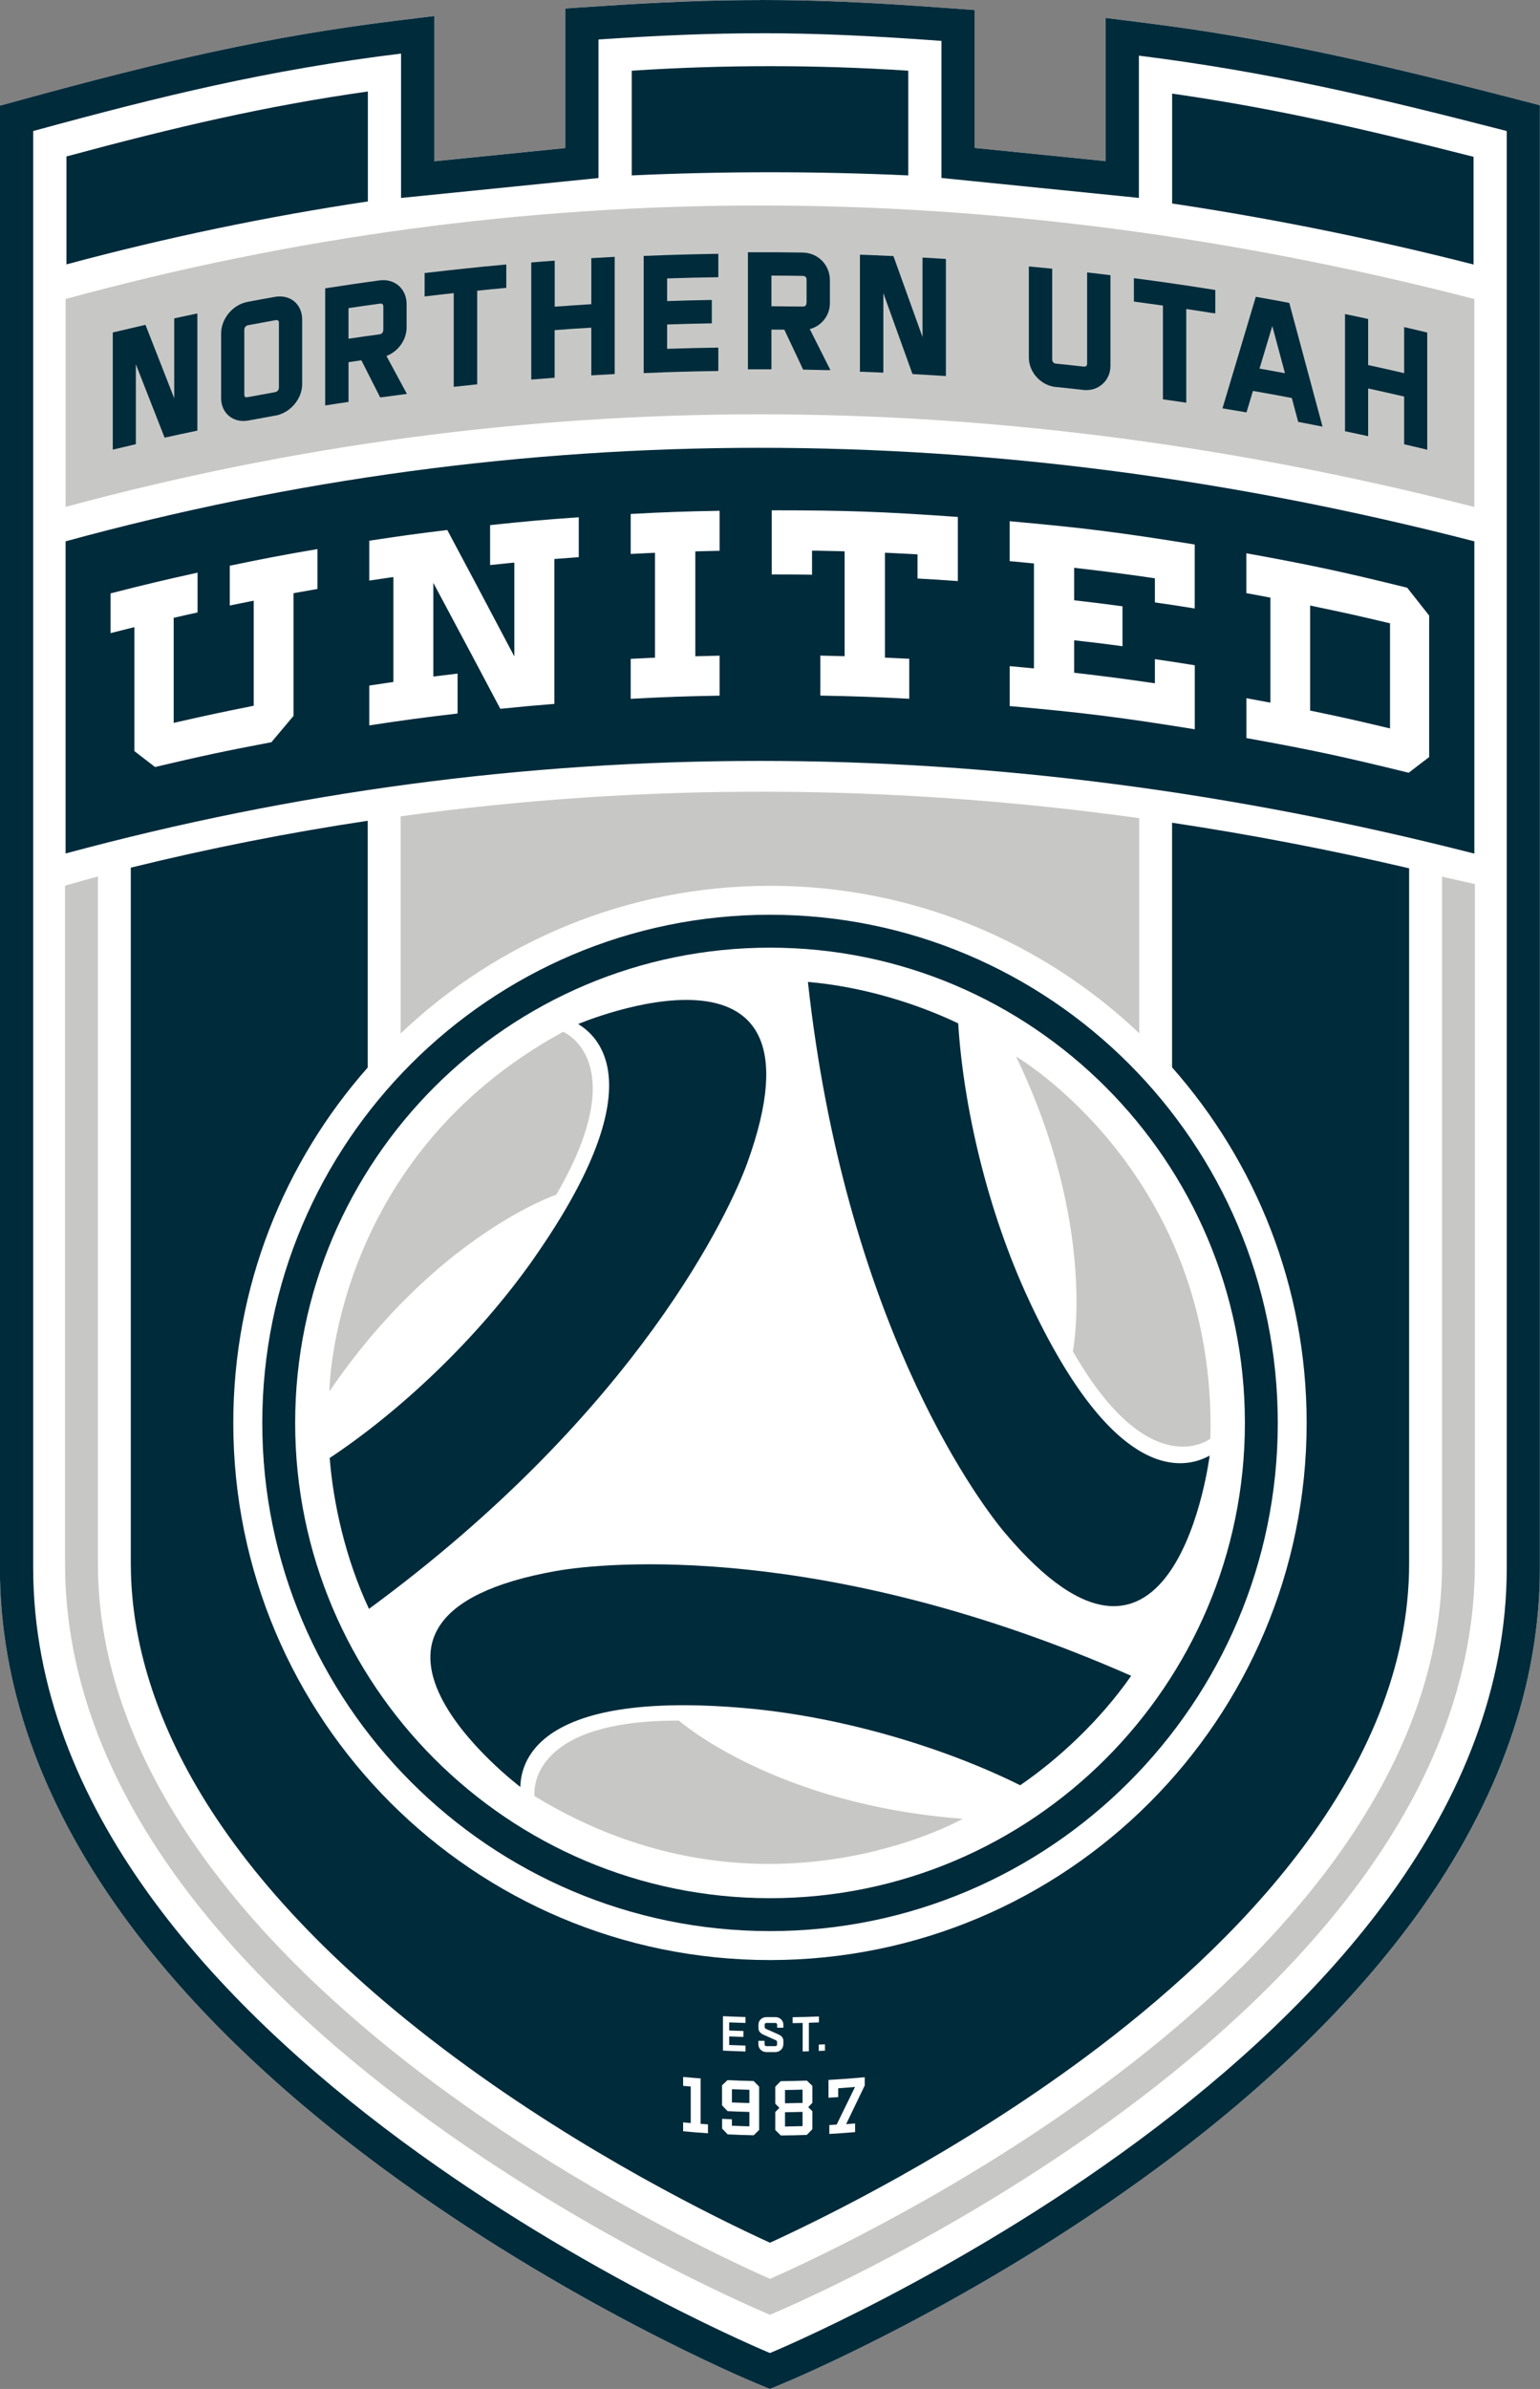 <?xml version="1.0" encoding="UTF-8"?>
<svg id="Layer_2" data-name="Layer 2" xmlns="http://www.w3.org/2000/svg" viewBox="0 0 252.89 391.97">
  <rect x="0" y="0" width="252.89" height="391.97" fill="#808080" stroke="none"/>
  <defs>
    <style>
      .cls-1 {
        fill: #002b3b;
      }

      .cls-2 {
        fill: #fff;
      }

      .cls-3 {
        fill: #c7c8c6;
      }
    </style>
  </defs>
  <g id="Logos">
    <g>
      <path class="cls-2" d="m124.9,0s0,0,0,0c-8.08,0-16.41.32-26.99,1.04l-5.09.34v22.9l-21.51,2.17V2.63l-6.12.75c-21.37,2.62-38.62,6.7-61.19,12.86l-4.02,1.1v239.89c0,19.15,6.69,38.18,19.89,56.56,10.35,14.41,24.72,28.47,42.71,41.77,30.4,22.48,60.49,35.03,61.76,35.55l2.08.86,2.08-.86c1.26-.52,31.22-12.99,61.66-35.48,18.02-13.31,32.41-27.37,42.78-41.79,13.22-18.4,19.93-37.45,19.93-56.62V17.27l-4.09-1.06c-23.72-6.12-40.49-9.92-61.1-12.5l-6.13-.77v23.5l-21.51-2.17V1.65l-5.05-.37C142.84.38,133.84,0,124.9,0h0Z"/>
      <path class="cls-1" d="m124.9,5.45c9.17,0,18.28.42,29.7,1.26v22.49l32.42,3.27V9.13c21.33,2.67,38.73,6.78,60.41,12.37v235.73c0,78.94-120.99,128.85-120.99,128.85,0,0-120.99-49.91-120.99-128.85V21.5c21.31-5.82,38.72-10.05,60.41-12.71v23.69l32.42-3.27V6.48c10.09-.68,18.38-1.02,26.62-1.02m0-5.45s0,0,0,0c-8.08,0-16.41.32-26.99,1.04l-5.09.34v22.9l-21.51,2.17V2.63l-6.12.75c-21.37,2.62-38.62,6.7-61.19,12.86l-4.02,1.1v239.89c0,19.15,6.69,38.18,19.89,56.56,10.35,14.41,24.72,28.47,42.71,41.77,30.4,22.48,60.49,35.03,61.76,35.55l2.08.86,2.08-.86c1.26-.52,31.22-12.99,61.66-35.48,18.02-13.31,32.41-27.37,42.78-41.79,13.22-18.4,19.93-37.45,19.93-56.62V17.27l-4.09-1.06c-23.72-6.12-40.49-9.92-61.1-12.5l-6.13-.77v23.5l-21.51-2.17V1.65l-5.05-.37C142.84.38,133.84,0,124.9,0h0Z"/>
      <path class="cls-1" d="m192.47,134.99v40.14c13.74,15.54,22.1,35.96,22.1,58.34,0,48.67-39.46,88.13-88.13,88.13s-88.13-39.46-88.13-88.13c0-22.36,8.35-42.77,22.07-58.31v-40.49c-13.03,1.96-26,4.52-38.9,7.69v114.15c0,19.02,9.26,48.55,53.37,81.18,21.27,15.74,42.8,26.27,51.59,30.29,8.82-4.04,30.47-14.64,51.8-30.45,24.25-17.98,53.16-46.63,53.16-81.02v-114.04c-13.03-3.05-26.01-5.53-38.93-7.48Z"/>
      <path class="cls-3" d="m236.81,143.83v112.69c0,36.7-30.19,66.75-55.52,85.49-23.73,17.56-47.78,28.78-54.84,31.9-7.06-3.13-31.11-14.35-54.81-31.87-25.34-18.75-55.56-48.8-55.56-85.52v-112.71c-1.8.48-3.6.98-5.4,1.5v111.21c0,75.52,115.76,123.28,115.76,123.28,0,0,115.76-47.75,115.76-123.28v-111.46c-1.77-.41-3.57-.81-5.4-1.22Z"/>
      <g>
        <path class="cls-1" d="m215.96,99.52l-.82-.17v17.24l.54.11c4.72.98,7.03,1.5,11.74,2.62l.84.2v-17.25l-.52-.12c-4.75-1.13-7.06-1.64-11.78-2.62Z"/>
        <path class="cls-1" d="m10.77,88.82v51.22c74.72-20.2,151.8-20.32,231.34.02v-51.24c-79.57-20.52-156.64-20.4-231.34,0Zm41.38,7.81c-1.23.21-2.01.35-3.39.6l-.56.1v20.13c-1.42,1.68-2.21,2.62-3.63,4.32-7.67,1.45-11.53,2.28-19.11,4.07-1.31-1.02-2.08-1.61-3.39-2.61v-20.34l-.85.21c-1.25.31-2,.5-3.06.77v-6.52c5.63-1.44,8.68-2.17,14.28-3.4v6.53c-1.24.27-2.01.44-3.39.76l-.53.12v17.24l.83-.19c4.71-1.07,7.02-1.56,11.76-2.51l.55-.11v-17.24l-.81.16c-1.28.25-2.04.41-3.12.63v-6.53c5.69-1.18,8.76-1.77,14.4-2.73v6.54Zm42.88-5.21c-1.2.09-1.99.15-3.36.25l-.63.05v23.77c-3.45.28-5.39.45-8.88.81-3.84-7.25-5.82-10.98-9.72-18.27l-1.28-2.4v15.38l.77-.1c1.31-.16,2.08-.26,3.21-.39v6.55c-5.74.67-8.84,1.09-14.5,1.95v-6.54c1.22-.19,2-.3,3.38-.5l.58-.08v-17.22l-.78.11c-1.3.19-2.07.3-3.18.47v-6.54c5.02-.77,7.73-1.14,12.81-1.76,3.83,7.17,5.81,10.91,9.72,18.31l1.29,2.43v-15.39l-.75.07c-1.32.13-2.09.21-3.23.33v-6.55c5.73-.61,8.84-.89,14.56-1.29v6.56Zm23.14-1.05c-1.19.02-1.97.04-3.33.08l-.66.02v17.21l.7-.02c1.35-.04,2.13-.05,3.29-.08v6.56c-5.76.1-8.88.22-14.6.52v-6.56c1.19-.06,1.97-.1,3.34-.16l.65-.03v-17.21l-.71.03c-1.34.06-2.12.1-3.28.16v-6.56c5.75-.31,8.87-.42,14.6-.52v6.56Zm39.11,4.97c-2.52-.18-4.07-.28-6.61-.42v-3.96l-.64-.04c-1.6-.09-2.4-.13-4-.2l-.71-.03v17.21l.65.03c1.36.06,2.14.1,3.34.16v6.56c-5.72-.3-8.84-.41-14.6-.52v-6.56c1.17.02,1.95.04,3.29.08l.7.02v-17.21l-.66-.02c-1.6-.04-2.4-.06-4-.09h-.69s0,3.95,0,3.95c-2.52-.04-4.07-.05-6.58-.05h-.04v-10.52h.27c11.98,0,18.23.23,30.29,1.09v10.52Zm38.92,4.5c-2.48-.4-4.01-.64-6.55-1v-3.96l-.58-.08c-4.79-.69-7.13-.99-11.92-1.55l-.76-.09v5.33l.6.07c2.97.35,4.55.54,7.34.92v6.55c-2.68-.36-4.26-.56-7.18-.89l-.76-.09v5.33l.6.07c4.78.56,7.11.86,11.88,1.55l.78.11v-3.96c2.49.36,4.02.6,6.55,1.01v10.5c-11.99-1.94-18.23-2.73-30.39-3.81v-6.55c1.14.1,1.91.18,3.23.3l.75.07v-17.22l-.62-.06c-1.37-.13-2.15-.21-3.37-.32v-6.55c12.11,1.08,18.33,1.87,30.39,3.82v10.5Zm38.5,24.37c-1.3.99-2.07,1.57-3.37,2.58-10.6-2.61-16-3.77-26.65-5.69v-6.54c1.09.2,1.85.34,3.13.58l.81.15v-17.23l-.56-.11c-1.38-.26-2.16-.41-3.39-.63v-6.54c10.48,1.89,15.87,3.05,26.41,5.65,1.42,1.79,2.19,2.77,3.61,4.57v23.2Z"/>
      </g>
      <g>
        <path class="cls-1" d="m60.41,15.01c-16.79,2.38-31.5,5.81-49.5,10.66v17.71c16.33-4.39,32.86-7.84,49.5-10.33V15.01Z"/>
        <path class="cls-1" d="m241.98,25.73c-18.82-4.8-33.28-8.05-49.5-10.37v18.03c16.45,2.46,32.97,5.8,49.5,10.01v-17.67Z"/>
        <path class="cls-1" d="m149.15,28.78V11.6c-15.14-.99-30.27-.99-45.41,0v17.18c15.14-.69,30.27-.69,45.41,0Z"/>
      </g>
      <path class="cls-1" d="m126.45,316.85c-45.98,0-83.38-37.4-83.38-83.38s37.4-83.38,83.38-83.38,83.38,37.4,83.38,83.38-37.4,83.38-83.38,83.38Zm0-161.36c-43,0-77.98,34.98-77.98,77.98s34.98,77.98,77.98,77.98,77.98-34.98,77.98-77.98-34.98-77.98-77.98-77.98Z"/>
      <g>
        <g>
          <path class="cls-3" d="m158.09,298.42c-30.98-2.33-46.6-16.11-46.6-16.11-25.43-.08-23.71,12.39-23.71,12.39,37.09,22.64,70.31,3.72,70.31,3.72Z"/>
          <path class="cls-1" d="m122.2,280.25c16.47,1.42,33.33,6.7,45.33,12.67,6.11-4.19,12.98-10.44,18.23-17.96-50.44-22.17-86.59-18.59-94.38-17.21-42.84,7.59-5.93,35.45-5.93,35.45.09-4.81,3.74-15.79,36.76-12.95Z"/>
        </g>
        <g>
          <path class="cls-3" d="m166.84,173.33c13.47,27.98,9.34,48.39,9.34,48.39,12.64,22.05,22.59,14.33,22.59,14.33,1.07-43.42-31.94-62.72-31.94-62.72Z"/>
          <path class="cls-1" d="m169.04,213.48c-7.01-14.97-10.86-32.2-11.69-45.57-6.69-3.19-15.53-6.01-24.68-6.8,6.01,54.75,27.19,84.25,32.28,90.31,28,33.29,33.69-12.59,33.69-12.59-4.21,2.33-15.56,4.66-29.6-25.34Z"/>
        </g>
        <g>
          <path class="cls-3" d="m54.09,228.3c17.51-25.65,37.26-32.28,37.26-32.28,12.79-21.97,1.12-26.72,1.12-26.72-38.16,20.79-38.38,59.01-38.38,59.01Z"/>
          <path class="cls-1" d="m87.78,206.32c-9.47,13.55-22.47,25.51-33.64,32.9.58,7.38,2.56,16.45,6.45,24.76,44.43-32.58,59.4-65.66,62.1-73.1,14.84-40.88-27.75-22.86-27.75-22.86,4.13,2.48,11.81,11.14-7.16,38.29Z"/>
        </g>
      </g>
      <g>
        <g>
          <path class="cls-2" d="m122.42,331.92c-.89-.02-1.79-.05-2.68-.09v1.33c.78.03,1.56.06,2.34.08v.97c-.78-.02-1.56-.05-2.34-.08v1.41c.89.04,1.79.07,2.68.09v.97c-1.23-.03-2.47-.08-3.7-.14v-5.65c1.23.06,2.47.1,3.7.14v.97Z"/>
          <path class="cls-2" d="m128.63,335.44c0,.72-.6,1.26-1.32,1.26-.48,0-.96,0-1.45,0-.72,0-1.32-.54-1.32-1.27v-.58c.34,0,.68,0,1.02.01v.58c0,.17.12.29.3.28.48,0,.96,0,1.45,0,.18,0,.3-.1.3-.28v-.4c0-.16-.12-.25-.3-.33-.64-.28-1.29-.57-1.93-.86-.53-.24-.83-.59-.83-1.08v-.57c0-.73.59-1.24,1.32-1.24.48,0,.96,0,1.45,0,.72,0,1.32.52,1.32,1.24v.5c-.34,0-.68,0-1.02,0v-.5c0-.18-.12-.28-.3-.28-.48,0-.96,0-1.45,0-.18,0-.3.1-.3.28v.4c0,.16.12.25.3.33.65.29,1.29.58,1.94.86.53.23.83.58.83,1.06v.57Z"/>
          <path class="cls-2" d="m134.48,330.86v.97c-.51.02-1.14.04-1.65.06v4.68c-.34.01-.68.02-1.02.03,0-1.56,0-3.12,0-4.68-.51.01-1.14.03-1.65.03,0-.32,0-.65,0-.97,1.36-.02,2.95-.06,4.31-.12Z"/>
          <path class="cls-2" d="m134.45,335.47c.34-.01.68-.03,1.02-.04v1.04c-.34.02-.68.03-1.02.04v-1.04Z"/>
        </g>
        <g>
          <path class="cls-2" d="m140.42,348.41c-.43.04-.85.07-1.28.1l-.2.02.09-.18c.99-2.05,1.98-4.1,2.97-6.17v-1.35c-1.98.18-3.98.33-5.95.44v2.92c.53-.03,1.06-.06,1.59-.1v-1.46h.11c.82-.06,1.65-.12,2.46-.19l.2-.02-.09.18c-.97,1.99-1.93,3.97-2.9,5.94l-.03.06h-.07c-.38.03-.75.05-1.13.07v1.46c1.41-.08,2.83-.18,4.23-.3v-1.42Z"/>
          <path class="cls-2" d="m128.21,350.38c1.41,0,2.85-.04,4.28-.09l.91-.94v-2.95c-.2-.19-.4-.38-.6-.58l-.08-.08.68-.71v-2.79c-.3-.29-.6-.58-.9-.86-1.41.05-2.85.08-4.29.09-.3.3-.6.61-.9.91v2.79l.68.68-.08.08c-.2.2-.4.4-.6.6v2.95l.13.13c.26.26.52.51.78.77Zm.71-7.46h.11c.88-.01,1.76-.03,2.64-.06h.12s0,2.18,0,2.18h-.11c-.88.03-1.77.05-2.65.06h-.12s0-2.18,0-2.18Zm0,3.65h.11c.88-.01,1.76-.03,2.64-.06h.12s0,2.34,0,2.34h-.11c-.88.03-1.77.05-2.65.06h-.12s0-2.34,0-2.34Z"/>
          <path class="cls-2" d="m116.27,348.56c-.37-.03-.74-.05-1.11-.08h-.11v-7.46c-.43-.03-.86-.07-1.29-.1-.53-.04-1.06-.09-1.58-.14v1.46c.38.04.77.07,1.15.1h.1v6h-.12c-.38-.04-.76-.08-1.13-.11v1.46c1.35.13,2.73.24,4.08.33v-1.46Z"/>
          <path class="cls-2" d="m123.76,350.35c.3-.29.6-.59.9-.88v-7.1l-.16-.17c-.25-.25-.49-.5-.74-.75-1.4-.03-2.84-.08-4.29-.15l-.9.85v3.29c.3.32.6.64.91.95,1.13.05,2.3.1,3.47.13h.11v2.36h-.12c-.85-.02-1.74-.05-2.64-.09h-.11v-1.06c-.54-.02-1.08-.05-1.61-.08v1.6c.3.32.6.64.91.95,1.41.07,2.85.12,4.28.15Zm-.82-5.29c-.85-.02-1.74-.05-2.64-.09h-.11v-2.18h.12c.87.04,1.75.07,2.64.09h.11v2.18h-.12Z"/>
        </g>
      </g>
      <path class="cls-3" d="m65.79,169.57c15.8-15.01,37.15-24.23,60.66-24.23s44.83,9.21,60.63,24.2v-35.3c-40.95-5.68-81.4-5.79-121.29-.3v35.63Z"/>
      <g>
        <path class="cls-3" d="m10.77,49.06v34.11c74.72-20.2,151.8-20.31,231.34.02v-34.13c-79.57-20.52-156.64-20.4-231.34,0Z"/>
        <g>
          <path class="cls-1" d="m133.11,53.96c1.86-.54,3.17-2.26,3.17-4.18v-3.82c0-2.5-1.96-4.48-4.46-4.52-3.47-.05-5.21-.06-8.68-.05h-.32v19.21h.33c1.28,0,1.92,0,3.2,0h.33s0-6.52,0-6.52h.13c.69,0,1.18,0,1.91.01h.08s3.09,6.56,3.09,6.56h.2c1.49.03,2.24.04,3.74.08h.54s-3.39-6.73-3.39-6.73l.14-.04Zm-.68-4.25c0,.19-.05.34-.15.44-.12.12-.32.15-.43.15-.01,0-.02,0-.03,0-2.05-.03-3.13-.04-5.02-.05h-.12v-5.03h.13c1.85,0,2.93.02,5.02.05.4,0,.62.23.62.62v3.82Z"/>
          <path class="cls-1" d="m117.64,60.87h.32v-3.83h-.33c-3.2.05-4.83.09-7.95.19h-.13s0-3.99,0-3.99h.12c2.62-.09,4.1-.13,6.9-.18h.32v-3.84h-.33c-2.79.05-4.27.09-6.88.18h-.13s0-3.72,0-3.72h.12c3.05-.1,4.69-.14,7.97-.19h.32v-3.84h-.33c-2.56.04-4.38.09-5.81.13-1.53.04-3.3.1-5.81.2h-.31v19.23h.34c2.51-.12,4.27-.17,5.8-.21,1.43-.04,3.24-.09,5.8-.12Z"/>
          <path class="cls-1" d="m100.94,61.35v-19.21l-.34.02c-1.28.07-1.92.1-3.2.18l-.3.02v7.56h-.12c-2.23.14-3.52.23-5.76.39h-.13s0-7.55,0-7.55l-.35.03c-1.28.09-1.92.14-3.2.25l-.3.02v19.22l.35-.03c1.28-.1,1.92-.15,3.19-.25l.3-.02v-7.82h.12c2.19-.17,3.49-.26,5.77-.39h.13s0,7.82,0,7.82l.34-.02c1.28-.08,1.92-.11,3.2-.18l.31-.02Z"/>
          <path class="cls-1" d="m150.06,61.39c2.04.11,3,.17,4.93.29l.34.02v-19.21l-.3-.02c-1.28-.08-1.92-.12-3.2-.19l-.34-.02v13.04l-4.78-13.29h-.22c-2.03-.1-3.01-.14-4.94-.21h-.34s0,19.2,0,19.2h.31c1.28.06,1.92.08,3.2.13h.34s0-13.03,0-13.03l4.78,13.27h.21Z"/>
          <path class="cls-1" d="m173.35,63.49c1.79.18,2.68.28,4.52.49,1.23.13,2.33-.21,3.18-.97.84-.75,1.3-1.81,1.3-2.98v-14.87l-.28-.04c-1.28-.16-1.91-.23-3.19-.38l-.36-.04v14.95c0,.19-.05.32-.14.4-.09.08-.24.11-.43.1-1.82-.2-2.71-.3-4.52-.48-.41-.04-.64-.3-.64-.7v-14.88l-.29-.03c-1.28-.13-1.92-.19-3.2-.31l-.35-.03v14.94c0,2.42,1.98,4.59,4.42,4.84Z"/>
          <path class="cls-1" d="m211.52,49.66c-1.98-.37-2.96-.55-5.01-.91l-.29-.05-5.47,18.3.36.06c1.32.22,1.98.33,3.3.56l.28.05,1.06-3.53.11.02c2.39.42,3.72.66,6.19,1.13h.08s1.05,3.93,1.05,3.93l.2.04c1.32.25,1.97.38,3.29.64l.51.1-5.46-20.29-.2-.04Zm-.7,11.54c-1.43-.27-2.37-.44-3.85-.7l-.14-.02,2.1-6.99,2.08,7.75-.19-.04Z"/>
          <path class="cls-1" d="m199.2,51.36l.37.06v-3.84l-.27-.04c-2.72-.44-4.66-.72-6.36-.97-2.22-.32-4.12-.59-6.37-.88l-.37-.05v3.84l.28.04c1.81.24,2.75.37,4.38.6l.11.02v15.38l.28.04c1.27.18,1.91.27,3.18.46l.37.06v-15.38l.14.02c1.58.24,2.52.38,4.25.66Z"/>
          <path class="cls-1" d="m230.83,72.95c1.25.29,1.88.44,3.14.74l.4.1v-19.23l-.25-.06c-1.26-.3-1.88-.45-3.14-.74l-.4-.09v7.56l-.15-.04c-2.13-.49-3.4-.78-5.66-1.27l-.1-.02v-7.56l-.26-.06c-1.26-.27-1.89-.41-3.15-.67l-.39-.08v19.23l.26.05c1.26.27,1.89.4,3.15.67l.39.09v-7.83l.15.03c2.2.48,3.47.77,5.66,1.27l.1.02v7.83l.25.06Z"/>
          <path class="cls-1" d="m45.26,68.18c2.4-.43,4.36-2.73,4.36-5.14v-10.61c0-1.22-.46-2.27-1.28-2.96-.65-.55-1.48-.83-2.39-.83-.26,0-.53.02-.8.07-1.76.31-2.65.47-4.49.82-2.44.46-4.35,2.75-4.35,5.21v10.61c0,1.17.46,2.2,1.29,2.9.85.7,1.98.97,3.17.75,1.82-.34,2.7-.5,4.48-.82Zm-4.76-2.99c-.11,0-.19-.02-.25-.07-.11-.09-.13-.25-.13-.38v-10.61c0-.41.25-.71.66-.78,1.82-.34,2.7-.5,4.48-.82.19-.03.33,0,.41.06.09.07.13.21.13.38v10.61c0,.41-.25.7-.66.77-1.78.32-2.66.48-4.49.82-.06,0-.11.01-.16.01Z"/>
          <path class="cls-1" d="m78.36,63.07v-15.38h.11c1.68-.18,2.63-.27,4.38-.43l.29-.03v-3.83l-.35.03c-2.8.25-4.8.46-6.39.63-1.68.18-3.62.38-6.38.71l-.29.03v3.84l.36-.04c1.74-.21,2.7-.32,4.28-.49l.14-.02v15.38l.36-.04c1.27-.14,1.91-.21,3.19-.34l.29-.03Z"/>
          <path class="cls-1" d="m32.41,70.66v-19.23l-.39.08c-1.26.26-1.89.4-3.15.67l-.26.06v13.11l-4.72-12.05-.27.06c-1.95.45-2.9.67-4.85,1.13l-.25.06v19.23l.4-.1c1.25-.3,1.88-.45,3.14-.74l.25-.06v-13.11l4.72,12.04.27-.06c1.96-.43,2.93-.64,4.85-1.04l.26-.05Z"/>
          <path class="cls-1" d="m66.82,64.63l-3.36-6.22.13-.05c1.9-.8,3.18-2.67,3.18-4.64v-3.82c0-1.22-.46-2.28-1.28-3.01-.85-.74-1.99-1.05-3.2-.88-3.44.47-5.13.72-8.62,1.26l-.27.04v19.22l.38-.06c1.27-.2,1.9-.3,3.17-.48l.28-.04v-6.52l.11-.02c.71-.11,1.19-.18,1.92-.28h.09s3.08,6.08,3.08,6.08l.23-.03c1.48-.2,2.22-.3,3.71-.49l.47-.06Zm-3.88-10.5c0,.41-.24.68-.65.73-2.06.28-3.12.43-4.92.7l-.14.02v-5.02l.11-.02c1.82-.27,2.92-.43,5.05-.72.18-.03.33,0,.42.08.11.1.14.27.14.4v3.82Z"/>
        </g>
      </g>
    </g>
  </g>
</svg>